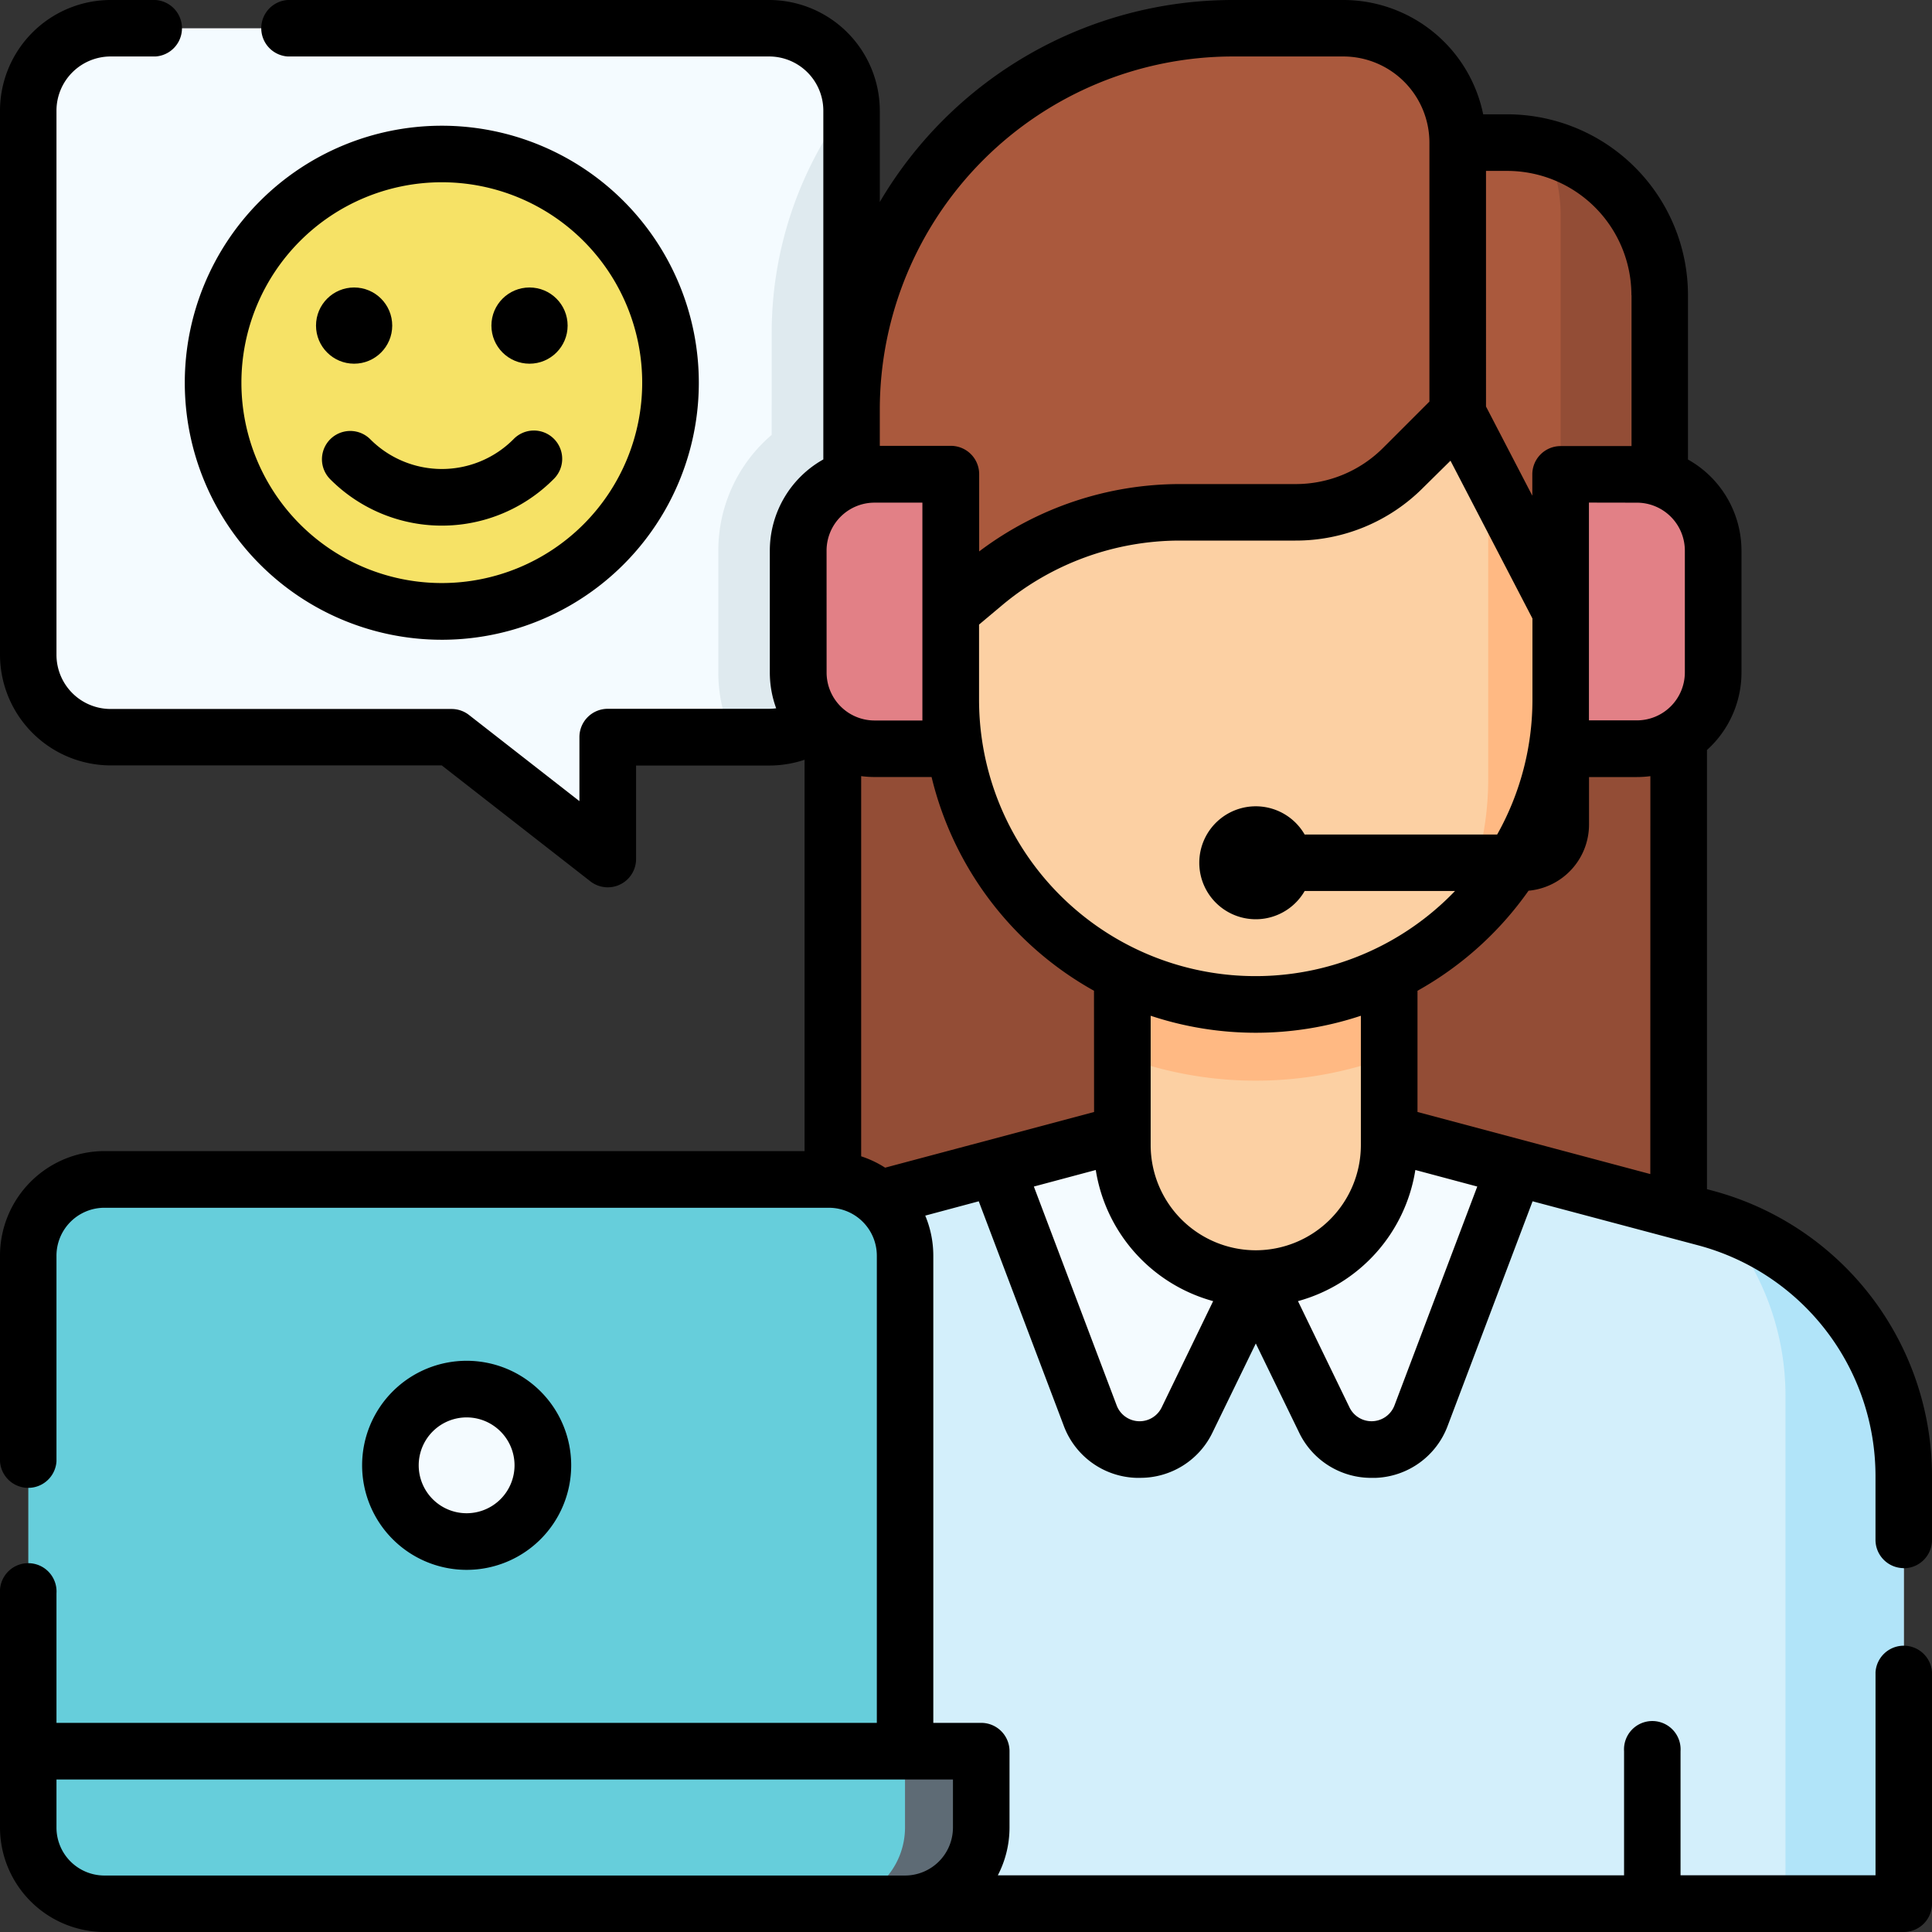 <svg xmlns="http://www.w3.org/2000/svg" xmlns:xlink="http://www.w3.org/1999/xlink" width="65" height="65" viewBox="0 0 65 65">
  <rect x="0" y="0" width="65" height="65" fill="#333333" stroke="none"/>
  <defs>
    <clipPath id="clip-path">
      <rect id="Rectangle_14" data-name="Rectangle 14" width="65" height="65" transform="translate(497 1162)" fill="#fd5b5b"/>
    </clipPath>
  </defs>
  <g id="Great_customer_service_6" data-name="Great customer service 6" transform="translate(-497 -1162)" clip-path="url(#clip-path)">
    <g id="Grow_your_customer_base_3" data-name="Grow your customer base 3" transform="translate(497 1162)">
      <g id="Group_56" data-name="Group 56" transform="translate(0.952 0.952)">
        <g id="Group_54" data-name="Group 54">
          <path id="Path_214" data-name="Path 214" d="M9.023,6.25H31.177a2.773,2.773,0,0,1,2.773,2.773v18.3A2.773,2.773,0,0,1,31.177,30.1H25.743v4.106L20.488,30.1H9.023A2.773,2.773,0,0,1,6.25,27.327V9.023A2.773,2.773,0,0,1,9.023,6.25Z" transform="translate(-6.25 -6.25)" fill="#f4fbff"/>
        </g>
        <g id="Group_55" data-name="Group 55" transform="translate(23.215 2.439)">
          <path id="Path_215" data-name="Path 215" d="M160.431,33.5a5.118,5.118,0,0,0-1.795,3.893v4.1a5.1,5.1,0,0,0,.487,2.178h1.225a2.773,2.773,0,0,0,2.773-2.773V22.594a2.792,2.792,0,0,0-.022-.333,12.759,12.759,0,0,0-2.667,7.821Z" transform="translate(-158.636 -22.26)" fill="#dfeaef"/>
        </g>
      </g>
      <g id="Group_72" data-name="Group 72" transform="translate(20.445 0.952)">
        <g id="Group_57" data-name="Group 57" transform="translate(7.572 24.11)">
          <path id="Path_216" data-name="Path 216" d="M183.915,164.508h28.456v17.7H183.911Z" transform="translate(-183.911 -164.508)" fill="#934d36"/>
        </g>
        <g id="Group_58" data-name="Group 58" transform="translate(0 37.191)">
          <path id="Path_217" data-name="Path 217" d="M160.493,250.371l10.649,2.84a8.977,8.977,0,0,1,6.667,8.674v14.392H134.2V261.885a8.977,8.977,0,0,1,6.666-8.674l10.65-2.84Z" transform="translate(-134.203 -250.371)" fill="#d3effb"/>
        </g>
        <g id="Group_60" data-name="Group 60" transform="translate(21.802 37.191)">
          <g id="Group_59" data-name="Group 59">
            <path id="Path_218" data-name="Path 218" d="M277.308,255.248l2.3,4.75a1.778,1.778,0,0,0,3.262-.146l3.162-8.348-4.238-1.13Z" transform="translate(-277.308 -250.372)" fill="#f4fbff"/>
          </g>
        </g>
        <g id="Group_62" data-name="Group 62" transform="translate(13.074 37.191)">
          <g id="Group_61" data-name="Group 61">
            <path id="Path_219" data-name="Path 219" d="M228.749,255.248l-2.3,4.75a1.777,1.777,0,0,1-3.262-.146l-3.159-8.354,4.238-1.13Z" transform="translate(-220.024 -250.372)" fill="#f4fbff"/>
          </g>
        </g>
        <g id="Group_63" data-name="Group 63" transform="translate(37.489 40.198)">
          <path id="Path_220" data-name="Path 220" d="M380.285,270.112a8.965,8.965,0,0,1,2.137,5.813v17.083H386.4V278.617a8.975,8.975,0,0,0-6.111-8.5Z" transform="translate(-380.285 -270.112)" fill="#b1e4f9"/>
        </g>
        <g id="Group_64" data-name="Group 64" transform="translate(17.312 31.676)">
          <path id="Path_221" data-name="Path 221" d="M247.846,220.073v-5.9h8.977v5.9a4.488,4.488,0,1,1-8.977,0Z" transform="translate(-247.846 -214.174)" fill="#fcd0a3"/>
        </g>
        <g id="Group_65" data-name="Group 65" transform="translate(17.312 31.676)">
          <path id="Path_222" data-name="Path 222" d="M247.846,217.093a12.823,12.823,0,0,0,8.977,0v-2.917h-8.977Z" transform="translate(-247.846 -214.174)" fill="#ffb983"/>
        </g>
        <g id="Group_66" data-name="Group 66" transform="translate(11.542 11.927)">
          <path id="Path_223" data-name="Path 223" d="M209.964,84.537V95.193a10.26,10.26,0,1,0,20.519,0V84.537Z" transform="translate(-209.964 -84.537)" fill="#fcd0a3"/>
        </g>
        <g id="Group_67" data-name="Group 67" transform="translate(28.056 11.927)">
          <path id="Path_224" data-name="Path 224" d="M322.375,95.193V84.537h-2.437V97.87a10.208,10.208,0,0,1-1.568,5.447,10.24,10.24,0,0,0,4-8.125Z" transform="translate(-318.37 -84.537)" fill="#ffb983"/>
        </g>
        <g id="Group_68" data-name="Group 68" transform="translate(8.207)">
          <path id="Path_225" data-name="Path 225" d="M188.082,19.074A12.824,12.824,0,0,1,200.9,6.25h3.719a3.847,3.847,0,0,1,3.847,3.847h1.667a5.13,5.13,0,0,1,5.13,5.13V25.871h-3.333L208.469,19.2l-1.833,1.833a5.13,5.13,0,0,1-3.627,1.5H199.12a10.259,10.259,0,0,0-6.592,2.4l-1.112.935h-3.333Z" transform="translate(-188.078 -6.25)" fill="#aa593d"/>
        </g>
        <g id="Group_69" data-name="Group 69" transform="translate(31.526 4.004)">
          <path id="Path_226" data-name="Path 226" d="M341.144,32.531a5.107,5.107,0,0,1,.535,2.28V48.021h-.065l.065.126,3.333-.128V37.5a5.132,5.132,0,0,0-3.869-4.973Z" transform="translate(-341.144 -32.531)" fill="#934d36"/>
        </g>
        <g id="Group_70" data-name="Group 70" transform="translate(32.061 15.004)">
          <path id="Path_227" data-name="Path 227" d="M347.218,113.973h-2.565V104.74h2.565a2.565,2.565,0,0,1,2.565,2.565v4.1A2.565,2.565,0,0,1,347.218,113.973Z" transform="translate(-344.653 -104.74)" fill="#e28086"/>
        </g>
        <g id="Group_71" data-name="Group 71" transform="translate(6.412 15.004)">
          <path id="Path_228" data-name="Path 228" d="M178.858,113.973h2.565V104.74h-2.565a2.565,2.565,0,0,0-2.565,2.565v4.1A2.565,2.565,0,0,0,178.858,113.973Z" transform="translate(-176.293 -104.74)" fill="#e28086"/>
        </g>
      </g>
      <g id="Group_77" data-name="Group 77" transform="translate(0.952 39.681)">
        <g id="Group_73" data-name="Group 73">
          <path id="Path_229" data-name="Path 229" d="M35.75,279.709H6.25V263.037a2.565,2.565,0,0,1,2.565-2.565H33.181a2.565,2.565,0,0,1,2.565,2.565Z" transform="translate(-6.25 -260.472)" fill="#66cedb"/>
        </g>
        <g id="Group_74" data-name="Group 74" transform="translate(12.183 7.053)">
          <circle id="Ellipse_24" data-name="Ellipse 24" cx="2.565" cy="2.565" r="2.565" transform="translate(0 0)" fill="#f4fbff"/>
        </g>
        <g id="Group_75" data-name="Group 75" transform="translate(0 19.237)">
          <path id="Path_230" data-name="Path 230" d="M6.25,386.742H38.311v2.565a2.565,2.565,0,0,1-2.561,2.565H8.815a2.565,2.565,0,0,1-2.565-2.565Z" transform="translate(-6.25 -386.742)" fill="#66cedb"/>
        </g>
        <g id="Group_76" data-name="Group 76" transform="translate(26.931 19.237)">
          <path id="Path_231" data-name="Path 231" d="M185.592,386.742v2.565a2.565,2.565,0,0,1-2.565,2.565h2.565a2.565,2.565,0,0,0,2.565-2.565v-2.565Z" transform="translate(-183.027 -386.742)" fill="#5e6b75"/>
        </g>
      </g>
      <g id="Group_79" data-name="Group 79" transform="translate(7.17 5.183)">
        <g id="Group_78" data-name="Group 78">
          <circle id="Ellipse_25" data-name="Ellipse 25" cx="7.695" cy="7.695" r="7.695" transform="translate(0 0)" fill="#f6e266"/>
        </g>
      </g>
      <g id="Group_80" data-name="Group 80">
        <path id="Path_232" data-name="Path 232" d="M64.047,52.762A.952.952,0,0,0,65,51.81V49.656a9.941,9.941,0,0,0-7.371-9.594l-.2-.054V25.233a3.508,3.508,0,0,0,1.161-2.608v-4.1a3.519,3.519,0,0,0-1.8-3.065V9.929a6.088,6.088,0,0,0-6.083-6.083H49.9A4.807,4.807,0,0,0,45.2,0H41.476A13.783,13.783,0,0,0,29.6,6.795V3.726A3.73,3.73,0,0,0,25.878,0H9.68a.952.952,0,0,0,0,1.9h16.2A1.824,1.824,0,0,1,27.7,3.726V15.457a3.519,3.519,0,0,0-1.8,3.065v4.1a3.5,3.5,0,0,0,.214,1.208,1.864,1.864,0,0,1-.24.017H20.446a.952.952,0,0,0-.952.952v2.154l-3.717-2.9a.952.952,0,0,0-.583-.2H3.726A1.823,1.823,0,0,1,1.9,22.03V3.726A1.824,1.824,0,0,1,3.726,1.9H5.232a.952.952,0,0,0,0-1.9H3.726A3.73,3.73,0,0,0,0,3.726v18.3a3.73,3.73,0,0,0,3.726,3.725H14.862l5,3.9a.952.952,0,0,0,1.538-.75V25.755h4.482a3.723,3.723,0,0,0,1.187-.194V38.727H3.517A3.521,3.521,0,0,0,0,42.25v6.917a.952.952,0,0,0,1.9,0V42.25a1.614,1.614,0,0,1,1.612-1.616H27.883A1.614,1.614,0,0,1,29.5,42.25V57.965H1.9v-4.36a.952.952,0,1,0-1.9,0v7.877A3.521,3.521,0,0,0,3.517,65h60.53A.952.952,0,0,0,65,64.047V56.258a.952.952,0,0,0-1.9,0v6.833h-6.56V58.916a.952.952,0,1,0-1.9,0v4.177H33.571a3.494,3.494,0,0,0,.393-1.612V58.916a.952.952,0,0,0-.952-.952H31.4V42.25a3.5,3.5,0,0,0-.271-1.352l1.8-.482,2.857,7.544a2.692,2.692,0,0,0,2.431,1.76h.129A2.69,2.69,0,0,0,40.8,48.181L42.25,45.2,43.7,48.182a2.689,2.689,0,0,0,2.449,1.539h.129a2.692,2.692,0,0,0,2.431-1.76l2.853-7.545L57.142,41.9a8.035,8.035,0,0,1,5.957,7.75v2.154a.952.952,0,0,0,.947.954ZM32.061,61.483A1.614,1.614,0,0,1,30.448,63.1H3.517A1.614,1.614,0,0,1,1.9,61.483V59.87H32.061ZM55.523,39.5,47.69,37.411V33.333a11.3,11.3,0,0,0,3.736-3.366,2.237,2.237,0,0,0,2.035-2.224v-1.6h1.612a3.519,3.519,0,0,0,.452-.03ZM42.25,42.064a3.54,3.54,0,0,1-3.537-3.537V34.174a11.218,11.218,0,0,0,7.072,0v4.353A3.54,3.54,0,0,1,42.25,42.064Zm-5.441-4.652-7.03,1.873a3.5,3.5,0,0,0-.806-.382V26.112a3.542,3.542,0,0,0,.452.03h1.917a11.25,11.25,0,0,0,5.464,7.191Zm-9-18.889a1.614,1.614,0,0,1,1.612-1.612h1.612v7.329H29.422a1.614,1.614,0,0,1-1.612-1.612ZM48.8,15.5l2.757,5.308v2.729a9.25,9.25,0,0,1-1.187,4.54H43.894a1.9,1.9,0,1,0,0,1.9h5.058a9.3,9.3,0,0,1-16.013-6.444v-2.52l.775-.65a9.322,9.322,0,0,1,5.981-2.176h3.888a6.042,6.042,0,0,0,4.3-1.782Zm6.273,1.412a1.614,1.614,0,0,1,1.612,1.612v4.1a1.614,1.614,0,0,1-1.612,1.612H53.458V16.909Zm-.182-6.98v5.076H52.505a.952.952,0,0,0-.952.952v.717l-1.558-3V5.75h.715a4.182,4.182,0,0,1,4.177,4.177ZM41.476,1.9H45.2A2.9,2.9,0,0,1,48.091,4.8V13.51l-1.552,1.552a4.151,4.151,0,0,1-2.955,1.224H39.7a11.231,11.231,0,0,0-6.757,2.266v-2.6A.952.952,0,0,0,31.986,15H29.6V13.777A11.886,11.886,0,0,1,41.476,1.9ZM39.083,47.351a.825.825,0,0,1-1.514-.068l-2.786-7.363,2.083-.557a5.456,5.456,0,0,0,3.949,4.412Zm7.833-.068a.825.825,0,0,1-1.514.067l-1.733-3.575a5.456,5.456,0,0,0,3.949-4.412l2.083.557Z"/>
        <path id="Path_233" data-name="Path 233" d="M87.005,304.038a3.517,3.517,0,1,0-3.517,3.517A3.517,3.517,0,0,0,87.005,304.038Zm-5.13,0a1.612,1.612,0,1,1,1.612,1.612,1.612,1.612,0,0,1-1.612-1.612Z" transform="translate(-67.788 -254.739)"/>
        <path id="Path_234" data-name="Path 234" d="M78.886,96.8a.952.952,0,1,0-1.347-1.345,3.4,3.4,0,0,1-4.816,0A.952.952,0,0,0,71.375,96.8a5.3,5.3,0,0,0,7.511,0Z" transform="translate(-60.265 -80.676)"/>
        <path id="Path_235" data-name="Path 235" d="M58.11,36.416a8.647,8.647,0,1,0-8.648,8.65,8.647,8.647,0,0,0,8.648-8.65Zm-15.389,0a6.742,6.742,0,1,1,6.742,6.742A6.742,6.742,0,0,1,42.721,36.416Z" transform="translate(-34.599 -23.542)"/>
        <circle id="Ellipse_26" data-name="Ellipse 26" cx="1.282" cy="1.282" r="1.282" transform="translate(10.632 9.672)"/>
        <circle id="Ellipse_27" data-name="Ellipse 27" cx="1.282" cy="1.282" r="1.282" transform="translate(16.533 9.672)"/>
      </g>
    </g>
  </g>
</svg>
